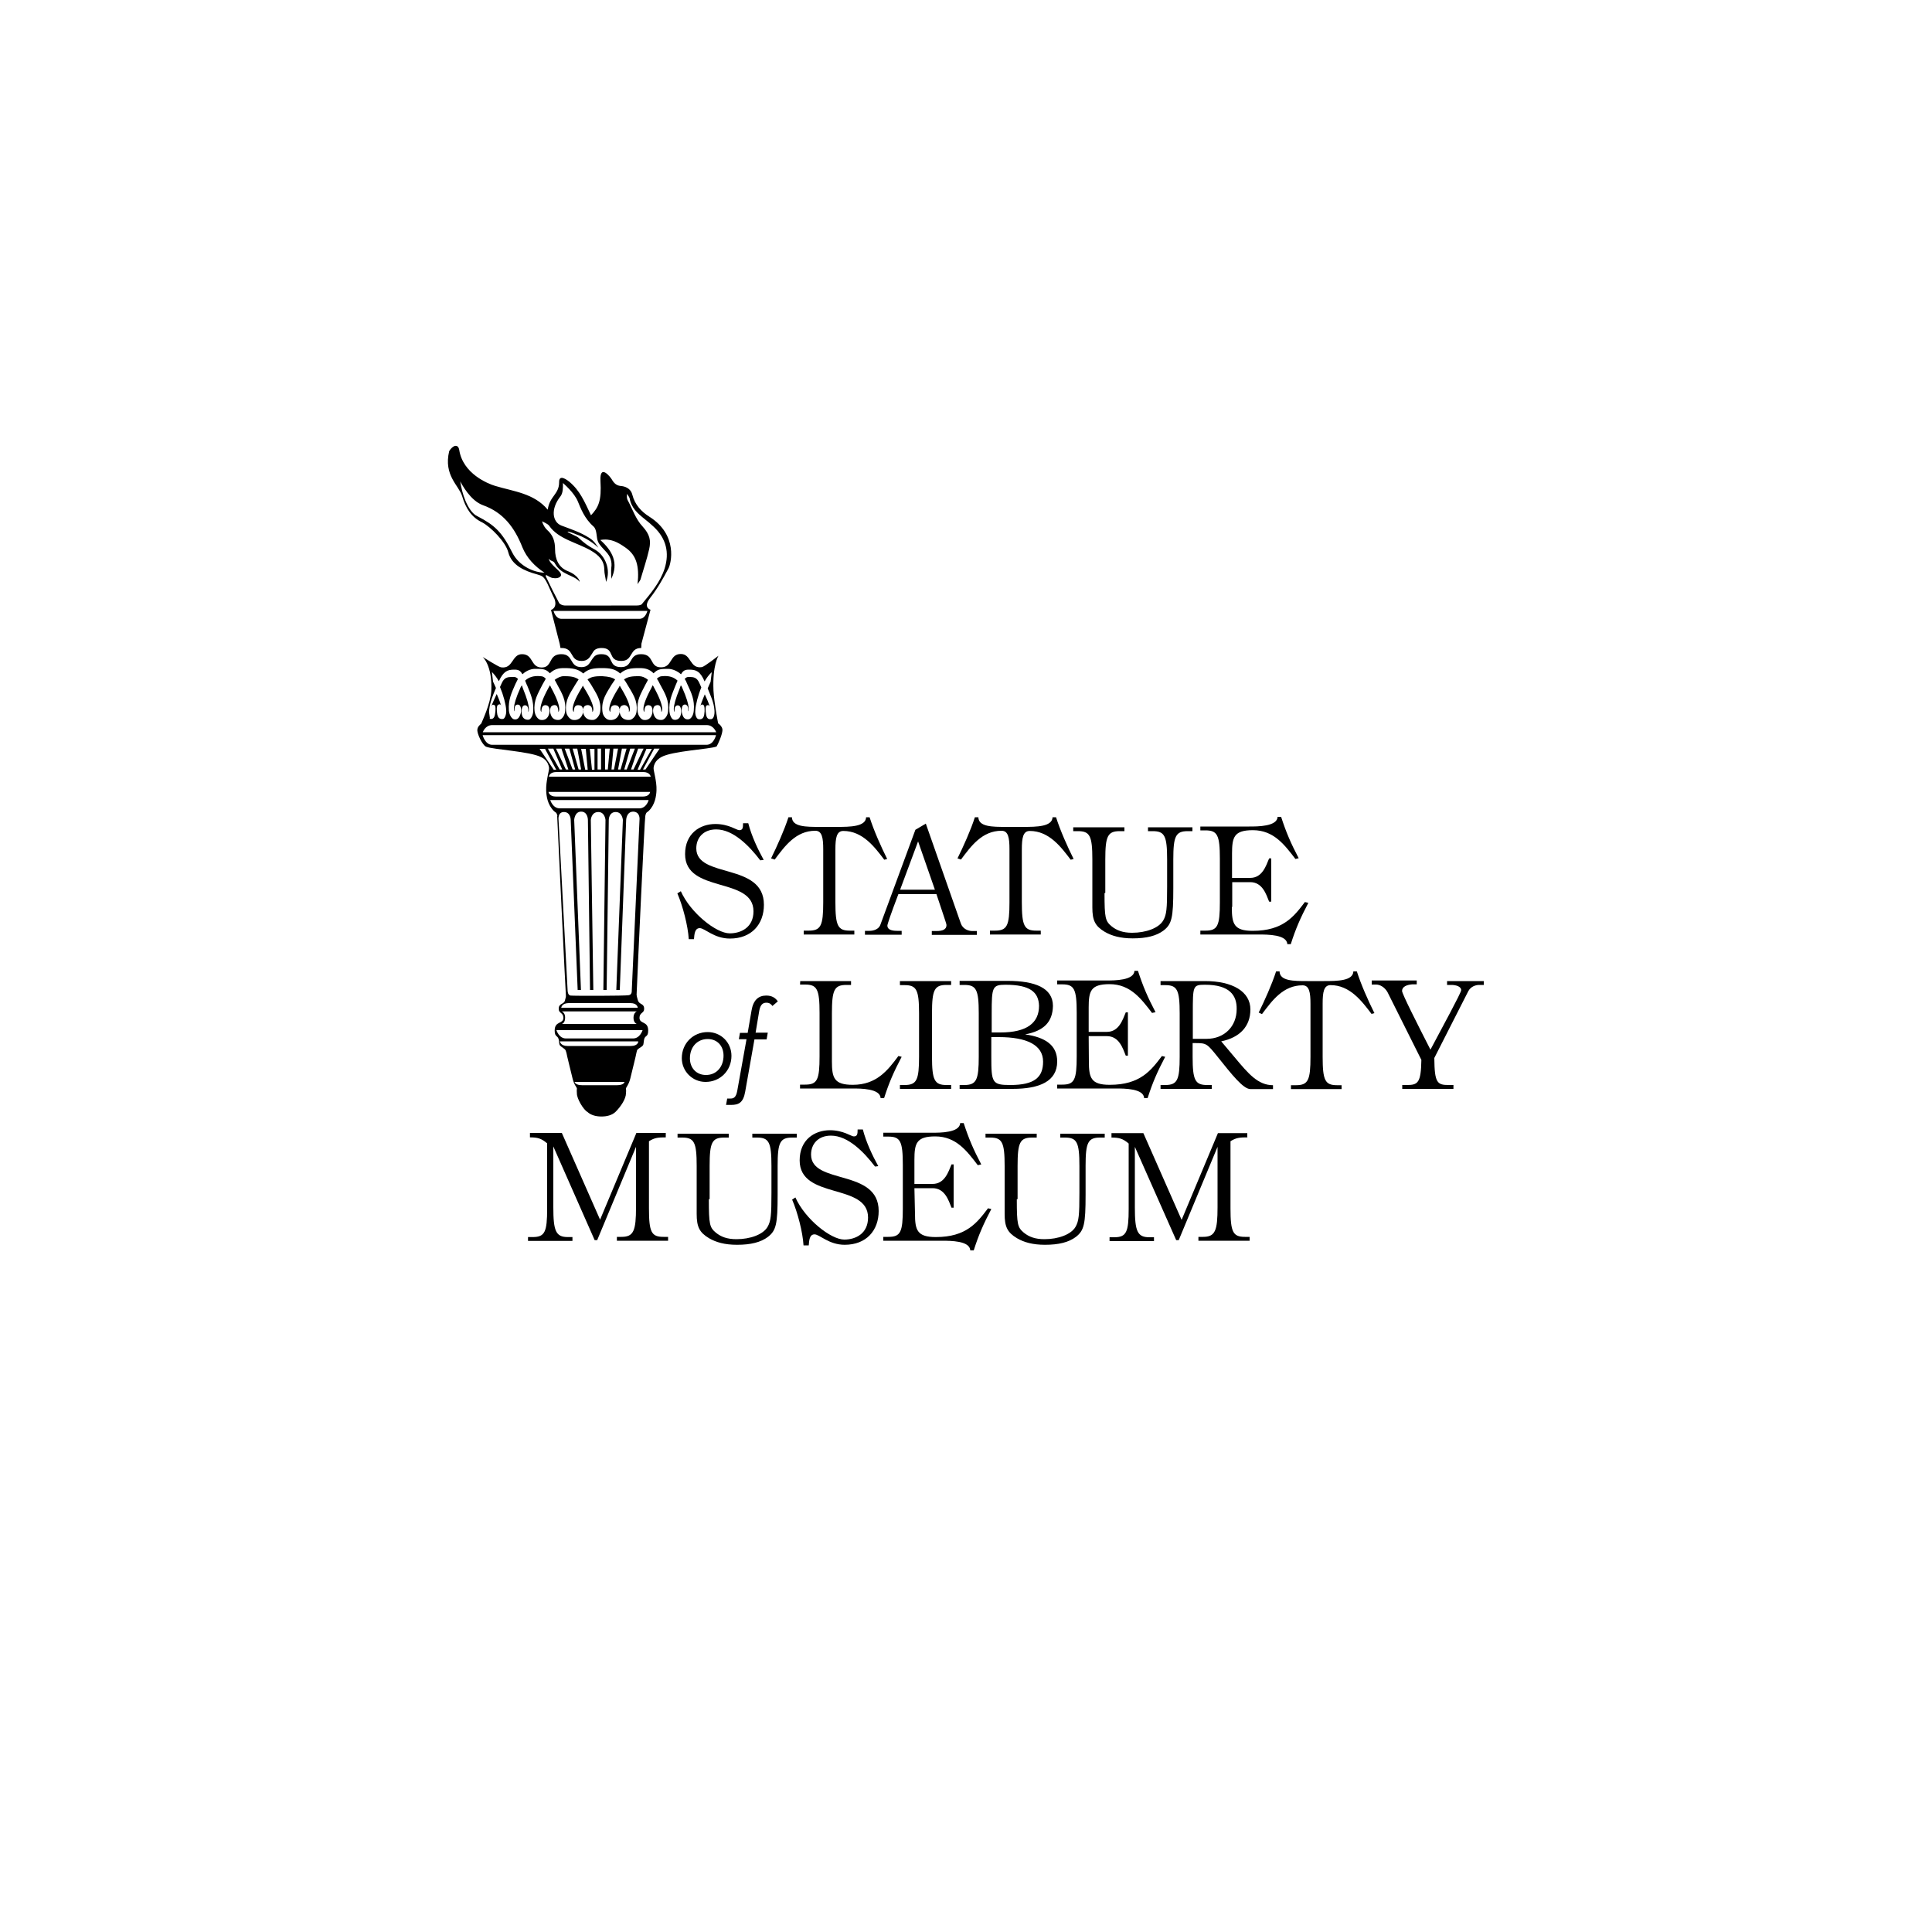 <?xml version="1.0" encoding="utf-8"?>
<!-- Generator: Adobe Illustrator 25.2.1, SVG Export Plug-In . SVG Version: 6.00 Build 0)  -->
<svg version="1.1" id="Layer_1" xmlns="http://www.w3.org/2000/svg" xmlns:xlink="http://www.w3.org/1999/xlink" x="0px" y="0px"
	 viewBox="0 0 1000 1000" style="enable-background:new 0 0 1000 1000;" xml:space="preserve">
<g>
	<g>
		<path d="M373.9,377.4c-0.2-1.3-1.3-2.4-2.2-3c-0.2-1.1-2-10.2-2.4-16.9c-0.6-13.3,2.6-18.1,2.6-18.1s-7.3,5.7-8.6,5.9
			c-6.4,1-5.4-6.8-10.9-6.8c-5.9,0-4.3,6.9-10.2,6.9h-0.1c-6.1,0-3.3-6.8-10.3-6.8c-6.6,0-4,6.7-10.3,6.7c-7.3,0-3.3-6.7-10.2-6.7
			c-2.6,0-3.6,0.9-4.5,2.2c-1.5,1.9-2,4.5-5.9,4.5c-6.3,0-3.9-6.7-10.3-6.7c-2.7,0-4,1-4.9,2.3c-0.4,0.8-0.9,1.5-1.3,2.3
			c-0.8,1.3-1.8,2.3-4.1,2.3l0,0c-5.8-0.1-4.1-6.9-10.1-6.9c-5.4,0-4.5,7.8-10.9,6.8c-1.3-0.2-9.5-5.4-9.5-5.4s5.1,4.3,4.5,17.6
			c-0.4,6.6-4.7,15.6-5.2,16.9c-0.6,0.6-1.8,1.5-2,3c-0.4,2,2.6,8.2,4.5,9c3.7,1.5,22.8,2.4,28.5,5.4c0.8,0.4,3.6,1.7,4.1,5.6
			c0.1,1.3-1.7,6.9-1.5,11.7c0.1,2.7,0.6,7.3,4.1,10.7c0.6,0.6,1.3,0.4,1.7,2.4c-0.1,0.1-0.1,0.2-0.1,0.2s4.3,91.3,4.5,92.6
			c0.1,0.9-0.2,1.5-0.4,2.4c-0.4,2.6-3.4,1.5-3.3,4.8c0,2.2,2.4,1.8,2.4,4.5c0,3.4-4.5,1.5-4.5,6.6c0,3.7,1.7,2.2,2.2,5.1
			c0.2,1.7,0,2.4,1.3,3.3c2,1.5,2,1.1,2.6,3.2c0.2,1.3,1.9,8,3.2,13.4c0.8,3.3,2.3,4.5,2.2,5.1c-0.1,0.6-0.1,1.5,0,2.4
			c-0.1,2.8,3.5,8.6,5.4,9.6c1.8,1.7,4.5,2.4,7.3,2.4c2.7,0,5.4-0.6,7.3-2.4c2.8-2.8,5.4-6.8,5.4-9.6c0.1-0.9,0.1-1.7,0-2.4
			c-0.1-0.6,1.3-1.7,2.2-5.1c1.3-5.4,3-12.1,3.2-13.4c0.4-2,0.4-1.7,2.6-3.2c1.3-0.9,1-1.5,1.3-3.3c0.4-3,2.2-1.3,2.2-5.1
			c0-5.1-4.5-3.2-4.5-6.6c0-2.7,2.4-2.4,2.4-4.5c0.1-3.2-2.6-2-3.3-4.8c-0.2-0.9-0.4-1.1-0.6-2.6c0.6-14.7,4.1-90.6,4.5-92.5
			c0.4-2.2,1-1.9,1.7-2.6c3.4-3.2,4-8,4.1-10.7c0.2-4.9-1.7-10.4-1.5-11.7c0.4-3.7,3.3-5.1,4.1-5.6c5.7-3.1,24.8-4,28.5-5.4
			C371.4,385.7,374.3,379.5,373.9,377.4z M253.2,367.5c0.4-4.1,1.9-7.6,3.5-11.4c-0.4-1-1-2.2-1.5-3.3l-0.6-5c1.3,1.3,2.6,3,3.6,4.8
			c2.4-5.2,4.5-6,8-6h0.1c1.9,0,3,0.4,4.1,2.4c3.3-3.1,6.8-2.8,6.8-2.8h1.1c2.6,0,4.5,0.2,6.3,2.3c2.4-2.3,4.7-2.7,7.3-2.7h0.1h0.1
			c4.1,0,7.1,0.4,9.8,2.8c2.6-2.4,5.4-2.8,9.5-2.8h0.1c4.1,0,6.9,0.4,9.5,2.8c2.7-2.4,5.4-2.8,9.8-2.8h0.1h0.1c2.7,0,5,0.4,7.3,2.7
			c1.9-2,3.6-2.3,6.3-2.3h1.1c0,0,3.4-0.2,6.8,2.8c1.1-2,2.2-2.4,4.1-2.4h0.1c3.6,0,5.7,0.8,8,6.1c1-1.8,2.3-3.5,3.7-4.8l-0.6,5
			c-0.6,1.3-1.1,2.4-1.5,3.4c1.5,3.9,3.2,7.1,3.5,11.4c0.2,2.6-0.6,4.3-1.5,4.5c-1.3,0.2-2.4,0-2.8-2.2c-0.4-2.3-0.4-4.3,0.2-4.8
			c0.4-0.2,1.1-0.6,1.5,0.4v-0.2c0,0,0.2-0.4-2.4-6c-1.5,3.5-2.2,5.7-2.2,5.7v0.2c0.4-1,1.3-0.6,1.5-0.4c0.6,0.4,0.8,2.6,0.4,5
			c-0.4,2.3-1.7,2.6-3.1,2.3c-0.8-0.2-1.8-2-1.5-4.7c0.2-2.8,1.3-7.3,3.1-11.7c-1.5-3.2-1.8-5.4-5.9-5.4h-0.8c-0.8,0-1.3,0.4-1.9,1
			c0.4,0.6,0.9,1.5,1.3,2.6c2.2,4.7,3.9,8.2,3.4,13.8c-0.2,2.6-1.5,4.3-2.6,4.5c-1.3,0.2-2.6-0.2-3.3-2.4c-0.8-2.2-0.2-4.5,0.4-4.9
			c1.1-0.8,2-0.1,2.4,0.8s0.1,2.4,0.1,2.4s1.9-1.3-3.1-12.5c-0.1-0.4-0.4-0.6-0.6-1c-0.2,0.6-0.4,1-0.6,1.7
			c-4.5,10.9-2.7,12.1-2.7,12.1s0-1.5,0.2-2.3c0.4-0.9,1.3-1.5,2.4-0.8c0.6,0.4,1.3,2.6,0.6,4.8c-0.6,2.2-2.4,2.6-3.6,2.3
			c-0.8-0.1-2-1.8-2.2-4.3c-0.4-5.4,1.3-8.7,3.1-13.3c0.4-1,0.8-1.9,1.1-2.6c-1.8-1.7-4.3-2.7-8-2.3l0,0c-1.1,0-2,0.6-2.7,1.3
			c0.6,0.8,1.1,1.8,1.7,3c2.6,4.8,4.7,8.2,4.1,13.8c-0.2,2.6-1.9,4.3-3,4.5c-1.7,0.2-3.4-0.2-4.3-2.4c-0.9-2.2-0.4-4.5,0.6-4.9
			c1.5-0.8,2.6-0.1,2.8,0.8c0.4,0.9,0.4,2.4,0.4,2.4s2.4-1.3-3.7-12.5c-0.2-0.4-0.4-0.9-0.8-1.3c-0.2,0.4-0.4,0.8-0.6,1.3
			c-6.1,11.2-3.7,12.5-3.7,12.5s0-1.5,0.4-2.4s1.5-1.5,2.8-0.8c0.9,0.4,1.5,2.7,0.6,4.9s-2.6,2.7-4.3,2.4c-1-0.2-2.7-1.8-3-4.5
			c-0.6-5.6,1.7-9,4.1-13.8c0.4-0.9,0.9-1.5,1.3-2.4c-1.5-1.3-3.2-1.9-4.5-1.9h-1.1c-3.4,0-5.4,0.6-6.8,1.7c0.6,0.8,1.1,1.5,1.7,2.6
			c2.8,4.8,5.4,8.2,4.8,13.8c-0.2,2.6-2.2,4.3-3.4,4.5c-1.9,0.2-3.9-0.2-4.9-2.4s-0.4-4.5,0.6-4.9c1.5-0.8,2.7-0.1,3.3,0.8
			c0.6,0.9,0.4,2.4,0.4,2.4s2.7-1.3-4.1-12.5c-0.2-0.4-0.4-0.8-0.6-1.1c-0.2,0.4-0.4,0.8-0.6,1.1c-7.1,11.2-4.3,12.5-4.3,12.5
			s0-1.5,0.4-2.4s1.7-1.5,3.3-0.8c1,0.4,1.7,2.7,0.6,4.9c-1.1,2.2-3.1,2.7-5,2.4c-1.3-0.2-3.2-1.8-3.4-4.5c-0.6-5.6,1.9-9,4.8-13.8
			c0.6-1,1.3-1.8,1.8-2.6c-1.3-1-3.3-1.5-6.6-1.7h-1.1c-3.3,0-5.2,0.6-6.6,1.7c0.6,0.8,1.1,1.5,1.8,2.6c2.8,4.8,5.4,8.2,4.8,13.8
			c-0.2,2.6-2.3,4.3-3.4,4.5c-1.9,0.2-3.9-0.2-5-2.4s-0.4-4.5,0.6-4.9c1.5-0.8,2.8-0.1,3.3,0.8c0.4,0.9,0.4,2.4,0.4,2.4
			s2.7-1.3-4.3-12.5c-0.2-0.4-0.4-0.8-0.6-1.1c-0.2,0.4-0.4,0.8-0.6,1.1c-6.9,11.2-4.1,12.5-4.1,12.5s0-1.5,0.4-2.4s1.5-1.5,3.3-0.8
			c1,0.4,1.7,2.7,0.6,4.9c-1.1,2.2-3,2.7-4.9,2.4c-1.1-0.2-3.1-1.8-3.4-4.5c-0.6-5.6,1.9-9,4.8-13.8c0.6-1,1.1-1.8,1.7-2.6
			c-1.3-1-3.3-1.7-6.8-1.7h-1.1c-1.3,0-3.1,0.8-4.5,1.9c0.4,0.6,0.8,1.5,1.3,2.4c2.6,4.8,4.7,8.2,4.1,13.8c-0.2,2.6-1.9,4.3-3,4.5
			c-1.7,0.2-3.4-0.2-4.3-2.4c-0.9-2.2-0.4-4.5,0.6-4.9c1.5-0.8,2.6-0.1,2.8,0.8c0.4,0.9,0.4,2.4,0.4,2.4s2.4-1.3-3.7-12.5
			c-0.2-0.4-0.4-0.9-0.6-1.3c-0.2,0.4-0.6,0.8-0.8,1.3c-6.1,11.2-3.7,12.5-3.7,12.5s0-1.5,0.4-2.4s1.5-1.5,2.8-0.8
			c0.9,0.4,1.5,2.7,0.6,4.9c-0.9,2.2-2.6,2.7-4.3,2.4c-1-0.2-2.7-1.8-3-4.5c-0.6-5.6,1.7-9,4.1-13.8c0.6-1.1,1.1-2,1.7-3
			c-0.8-0.8-1.5-1.3-2.7-1.3l0,0c-3.6-0.4-6.3,0.6-8,2.3c0.4,0.8,0.6,1.7,1.1,2.6c1.8,4.5,3.4,7.8,3.1,13.3
			c-0.2,2.6-1.5,4.1-2.2,4.3c-1.3,0.2-3-0.2-3.6-2.3c-0.6-2.2,0-4.3,0.6-4.8c1-0.8,2.2-0.1,2.4,0.8c0.4,0.9,0.2,2.3,0.2,2.3
			s1.8-1.1-2.7-12.1c-0.2-0.6-0.4-1.1-0.6-1.7c-0.2,0.4-0.4,0.6-0.6,1c-5.1,11.2-3.1,12.5-3.1,12.5s-0.2-1.5,0.1-2.4
			c0.3-0.9,1.3-1.5,2.4-0.8c0.6,0.4,1.3,2.7,0.4,4.9c-0.8,2.2-1.9,2.7-3.3,2.4c-0.9-0.2-2.3-1.8-2.6-4.5c-0.4-5.6,1.3-9,3.4-13.8
			c0.4-0.9,0.9-1.7,1.3-2.6c-0.6-0.6-1.3-1-1.9-1h-1.5c-4.1,0-4.5,2.2-5.9,5.2c1.8,4.3,3,8.9,3.2,11.8c0.2,2.6-0.8,4.5-1.5,4.7
			c-1.3,0.2-2.6,0-3.1-2.3c-0.4-2.3-0.4-4.5,0.4-5c0.4-0.2,1.3-0.6,1.5,0.4V365c0,0-0.6-2.2-2.2-5.8c-2.7,5.8-2.6,6-2.6,6v0.2
			c0.4-1,1.1-0.6,1.5-0.4c0.6,0.4,0.6,2.6,0.2,4.8c-0.4,2.2-1.5,2.6-2.8,2.2C253.9,371.8,253,369.9,253.2,367.5z M254.8,375.3
			c0.6,0,108.5,0,111,0c3.6,0,4.9,3.7,4.9,3.7H249.9C249.9,379,251.1,375.3,254.8,375.3z M279.3,387.6h2.8l5.8,10.8h-1.3
			L279.3,387.6z M300.8,398.3h-1.3l-3.1-10.8h2.4L300.8,398.3z M300.8,387.6h2.4l1,10.8h-1.3L300.8,387.6z M297.7,398.3h-1.3
			l-4.1-10.8h2.4L297.7,398.3z M294.2,398.3h-1.3l-5.1-10.8h2.8L294.2,398.3z M291,398.3h-1.3l-6.1-10.8h2.8L291,398.3z
			 M319.4,561.7c-0.6,0-15.6,0-18.1,0c-3.6,0-3.9-1.7-3.9-1.7h25.8C323.3,560,323,561.7,319.4,561.7z M326.6,541.4
			c-0.6,0-30.4,0-32.9,0c-3.6,0-3.9-2.4-3.9-2.4h40.5C330.5,539,330.3,541.4,326.6,541.4z M332.6,533.2c0,0-1.3,4.3-4.9,4.3
			c-0.6,0-32.4,0-34.8,0c-3.6,0-4.9-4.3-4.9-4.3H332.6z M290.8,523.5h38.8c0,0-1.7,0.6-1.7,3.3s1.7,3.2,1.7,3.2h-38.8
			c0,0,1.7-0.4,1.7-3.2C292.6,524.2,290.8,523.5,290.8,523.5z M330.1,521.6h-39.6c0,0,0.2-2.4,3.9-2.4c0.6,0,29.4,0,31.9,0
			C330,519.2,330.1,521.6,330.1,521.6z M331,424.5l-4,88.3c0,0,0.2,2-1.5,2.3c-1.9,0.4-28.5,0.4-30.2,0.2c-1.5-0.2-1.5-2.6-1.5-2.6
			l-4.7-88.3c0,0-0.6-4.1,2.8-4.1c3.5,0,3.5,4.1,3.5,4.1l3.6,88h1.7l-3.5-88c0,0,0.2-4.3,3.6-4.3c3.5,0,3.5,4.3,3.5,4.3l1.1,88h1.7
			l-1.3-88c0,0,0.2-4.1,3.9-4.1c3.4,0,3.7,4.1,3.7,4.1l-1.1,88h1.7l1.1-88c0,0,0-4.1,3.6-4.1c3.4,0,3.7,4.1,3.7,4.1l-3.4,88h1.8
			l3.3-88c0,0,0.1-4.3,3.7-4.3C331.6,420.3,331,424.5,331,424.5z M330.9,418.4c-0.6,0-38.7,0-41.2,0c-3.6,0-4.9-4.3-4.9-4.3h50.9
			C335.8,414.1,334.6,418.4,330.9,418.4z M332.7,412.3c-0.6,0-42.3,0-44.9,0c-3.6,0-3.9-2.4-3.9-2.4h52.6
			C336.5,409.9,336.3,412.3,332.7,412.3z M284.1,402c0,0,0.2-2.4,3.9-2.4c0.6,0,42.3,0,44.9,0c3.6,0,3.9,2.4,3.9,2.4H284.1z
			 M305.3,387.6h2.4v10.8h-1.3L305.3,387.6z M309.3,398.3v-10.8h1.8v10.8H309.3z M313.2,398.3v-10.8h2.4l-1,10.8H313.2z
			 M327.9,398.3h-1.3l3.7-10.8h2.8L327.9,398.3z M334.6,387.6h2.8l-6.1,10.8H330L334.6,387.6z M324.4,398.3h-1.3l3.1-10.8h2.4
			L324.4,398.3z M321.2,398.3h-1.3l2-10.8h2.4L321.2,398.3z M317.8,398.3h-1.3l1-10.8h2.4L317.8,398.3z M334.1,398.3h-1.3l5.8-10.8
			h2.8L334.1,398.3z M365.7,385.5c-0.6,0-108.5,0-111,0c-3.6,0-4.9-5-4.9-5h120.8C370.6,380.5,369.5,385.5,365.7,385.5z"/>
		<path d="M263.1,285.9c1.7,6.6,8.2,9.6,14.9,11.4c2.8,0.8,3.5,1.1,5.4,4.9c0,0,3.5,7.8,3.6,7.8c1.7,4.7-1.8,5.7-1.8,5.7l4.5,17.5
			l0.4,2.2c0.2,0,0.4,0,0.6,0c6.6,0,4,6.7,10.3,6.7c3.9,0,4.5-2.6,5.9-4.5c0.6-1.1,1.7-2.2,4.5-2.2c7.1,0,2.8,6.7,10.2,6.7
			c6.3,0,3.9-6.7,10.3-6.7l0.1-2.2l4.7-17.6c0,0-4.1-1.1-0.2-6.1c3.7-4.7,6.7-10,9.5-15.3c1.3-2.4,5.1-17.2-9.8-26.7
			c-4.3-2.7-7.6-6.3-8.9-11.4c-0.6-2.6-2.7-4.1-5.4-4.5c-2.6-0.1-4-1.3-5.2-3.4c-0.6-1.1-6.4-8.6-5.9,0.8c0.6,10.2-1,13.6-4.9,17.7
			c-3.5-7.3-5.7-12.8-11.4-17.5c-0.8-0.6-5.2-4.1-5.1,0.4c0,6.3-4.9,7.1-5.9,14.2c-7.1-8.5-17.6-9.4-27.2-12.3
			c-3.7-1.1-16.7-6.3-18.6-18.6c-0.6-3.4-3.4-2.4-5.2,0.6c-3,12.6,5,17.7,6.7,23.3c1.8,6.1,4.7,10.9,10.4,13.6
			C253.9,272.7,261.7,280.4,263.1,285.9z M335.1,316.2c0,0-1,4.1-4.1,4.1c-0.4,0-38.2,0-40.4,0c-3.1,0-4.1-4.1-4.1-4.1H335.1z
			 M283.2,263.9C283.4,264.1,283.3,264.1,283.2,263.9L283.2,263.9z M284.3,272.2c4.8,6.9,14.4,8.6,21.6,12.8c3.9,2.3,6.9,5,6.9,10.1
			c0,1.8,0.6,3.7,0.9,6.1c2.6-6.3-0.4-13.8-5.9-16.8c-3.7-2-5.4-3.3-8.4-6.1c-1-0.9-5.1-2.4-5.6-3c-0.2-0.6,3.9,1,4.5,1.3
			c7.5,2.6,11.4,7.1,11.4,6.8c-1-1.1-1.8-3.2-4.7-5c-4.7-3-9.5-4.5-14.5-6.4c-4.5-1.8-5.7-8.4-0.4-15.1c1.3-1.7,1.3-4.3,1.3-6.9
			c0.1,0.2,5.9,4.9,7.8,9.8c1.3,3.2,3.4,8.7,8,12.7c2,1.8,1.3,5.8,2.4,8c0.9,1.9,2.6,3.4,4,5c2.3,2.4,3.3,5.1,2.8,8.4
			c-0.2,1.8,0,3.6,0,5.7c3.9-8.2,0.6-14.5-5.7-20.1c5.4-1,9.3,1.3,13,3.9c5.7,3.9,7.3,9.5,6.3,19c0.4-0.8,1.1-1.5,1.5-2.4
			c1.5-5.2,3.3-10.4,4.5-15.7c1-4.5,0.4-7.6-3.4-11.8c-3.5-3.7-5.2-8.9-7.6-13.4c-0.6-0.9-0.6-2.2-0.4-3.5c0.4,0.8,1,1.5,1.3,2.3
			c0.8,4.9,4.1,7.8,7.7,10.7c1.7,1.3,3.3,2.7,4.8,4.1c6.4,6,8.2,13.3,5.6,21.6c-2.3,7.1-7.1,12.7-11.7,18.3
			c-0.4,0.6-1.7,0.8-2.6,0.8c-12.5,0-25,0.1-37.5,0c-0.9,0-2.4-0.6-2.8-1.3c-2.4-4.5-4.7-9.1-6.9-13.8c-0.1-0.4-0.1-0.6,0.4-0.6
			c1.1,0.6,2.4,1.5,3.5,1.5c2.4,0.4,3.9-0.6,4-1.5c0.2-2.2-5.4-4.9-6.4-8.5c1.8,1.8,2.4,0.8,3.3,2.6c3.3,5.9,9.9,5.8,12.7,9.3
			c0.2,0.4-0.1-3-5.9-5.4c-5-1.9-6.8-6.3-6.8-11.4c0-4-1-7.3-4.1-10c-1-0.9-2.2-2.7-2.6-4.5C281.3,270.3,283.6,271.1,284.3,272.2z
			 M241,259.4c-1.5-3.6-2.2-6.7-2.8-10.2c0.9,1.5,5.2,9.9,11.8,12.3c10.4,3.7,16.3,11.4,20.4,21.8c2.2,5.4,6.3,9.8,11.4,13.1
			c-5.1,0-13-3.2-16.6-10.3c-5.4-10.9-9.3-14.3-17.9-18.8C244.4,266.1,242.3,262.4,241,259.4z"/>
	</g>
	<g>
		<path d="M393.5,445.3c-5.7-7.5-14-16-22.8-16c-6.6,0-10.3,4.3-10.3,9.8c0,15.8,35,7.1,35,29.2c0,10.1-6.4,17.5-17.6,17.5
			c-8.2,0-13-5.4-15.6-5.4s-2.8,3.1-3,5.7h-2.7c-0.4-6.9-3.1-17.2-5.9-23.7l1.8-1.1c5,11.2,18.3,21.8,25.3,21.8
			c5.9,0,12.3-3.1,12.3-11.4c0-18.1-35.4-9.1-35.4-29.6c0-10.7,7.7-15.6,15.7-15.6c6.9,0,11,3.2,12.3,3.2c1.9,0,2-1.3,2-3.6h2.7
			c1.7,6.6,5,13.6,8,19L393.5,445.3z"/>
		<path d="M399.1,444.3c3.1-6.3,6.8-14.5,9-21.3h1.8c0.1,5,7.3,5,14.4,5h8.9c6.9,0,14.9-0.1,15.1-5h1.8c2.2,6.9,5.9,15.2,9.1,21.6
			l-1.5,0.4c-5-6.6-11.2-14.9-21.2-14.9c-3.5,0-4.1,3.6-4.1,9.6V467c0,12.3,1.3,14.7,7.5,14.7h2.3v2H416v-2h2.6
			c6.3,0,7.5-2.6,7.5-14.7v-27.4c0-5.9-0.6-9.6-4.1-9.6c-10,0-15.7,7.8-21,14.9L399.1,444.3z"/>
		<path d="M489.9,478.8c0-0.8-2.3-7.1-5.2-16H465c-4,10.5-5.7,15.6-5.7,16.3c0,1.9,1.9,2.7,5,2.7h2.4v2h-19v-2h2.4
			c1.7,0,4.7-0.6,5.6-3.2l18.1-49.1l5.4-3.2l18.1,51.6c1,3,4,4,5.9,4h2.4v2h-23.3v-2h2.4C488.1,481.9,489.9,481,489.9,478.8z
			 M475.2,435.5l-9.3,25h18L475.2,435.5z"/>
		<path d="M495.6,444.3c3.1-6.3,6.8-14.5,9-21.3h1.8c0.1,5,7.3,5,14.4,5h8.9c6.9,0,14.9-0.1,15.1-5h1.8c2.2,6.9,5.9,15.2,9.1,21.6
			l-1.5,0.4c-5-6.6-11.2-14.9-21.2-14.9c-3.5,0-4.1,3.6-4.1,9.6V467c0,12.3,1.3,14.7,7.5,14.7h2.3v2h-26.3v-2h2.6
			c6.3,0,7.5-2.6,7.5-14.7v-27.4c0-5.9-0.6-9.6-4.1-9.6c-10,0-15.7,7.8-21,14.9L495.6,444.3z"/>
		<path d="M571.7,462.3c0,12.8,0.4,14.4,3.6,17.1c2.7,2.2,5.9,3.4,10.7,3.4c7.1,0,13.8-2.4,16.1-6.4c1.7-3,2-5.9,2-17.5v-14
			c0-12.3-1.3-14.7-7.5-14.7h-2.4v-2h23v2h-2.4c-6.3,0-7.5,2.6-7.5,14.7v14.9c0,15.3-0.8,18.5-5,21.8c-3.7,2.8-8.9,4.1-16,4.1
			c-6.4,0-10.9-1.3-14.5-3.4c-5-3-6.4-5.9-6.4-12.6v-24.8c0-12.3-1.3-14.7-7.5-14.7h-2.4v-2H582v2h-2.4c-6.3,0-7.5,2.6-7.5,14.7
			v17.2L571.7,462.3L571.7,462.3z"/>
		<path d="M637.6,469.7c0,8.5,1.1,12.1,10.8,12.1c15.8,0,21.4-7.5,27-14.9l1.8,0.4c-4.1,7.8-6.6,13.5-9.1,21.4h-1.8
			c-0.2-5-10.2-5-14.7-5h-30.3v-2h2.6c6.3,0,7.5-2.4,7.5-14.7v-22.5c0-12.3-1.3-14.7-7.5-14.7h-2.6v-2h25.3c4.5,0,14.4,0,14.7-5h1.8
			c2.6,8,5,13.6,9.1,21.4l-1.7,0.4c-5.6-7.3-11.2-14.9-22-14.9c-9.8,0-10.8,3.6-10.8,12.1v12.6h9.4c6.3,0,8.2-6.3,9.8-10.1h1.1v22.4
			h-1.1c-1.5-3.7-3.4-10.1-9.8-10.1h-9.3v12.6L637.6,469.7L637.6,469.7L637.6,469.7z"/>
	</g>
	<g>
		<path d="M414.2,507.8h26.3v2h-2.4c-6.3,0-7.5,2.6-7.5,14.7v24.9c0,8.5,1.1,12.1,10.8,12.1c12.3,0,18.1-7.5,23.6-14.9l1.7,0.4
			c-4.1,7.8-6.6,13.5-9.1,21.4h-1.8c-0.2-5-10.2-5-14.7-5h-27v-2h2.6c6.3,0,7.5-2.4,7.5-14.7v-22.4c0-12.3-1.3-14.7-7.5-14.7h-2.6
			L414.2,507.8L414.2,507.8z"/>
		<path d="M489.9,561.6h2.4v2h-26.5v-2h2.4c6.3,0,7.5-2.6,7.5-14.7v-22.3c0-12.3-1.3-14.7-7.5-14.7h-2.4v-2.1h26.5v2h-2.4
			c-6.3,0-7.5,2.6-7.5,14.7v22.4C482.4,559.1,483.7,561.6,489.9,561.6z"/>
		<path d="M530.6,535.4c10.5,1.5,16.6,5.6,16.6,14c0,10.3-9.1,14.2-23.1,14.2h-27.4v-2h2.4c6.3,0,7.5-2.6,7.5-14.7v-22.4
			c0-12.3-1.3-14.7-7.5-14.7h-2.4v-2.1h24.8c14.2,0,23.5,3.6,23.5,13C544.8,529.1,540.2,533.6,530.6,535.4z M520.4,509.7
			c-6.8,0-7.1,1.3-7.1,14.7v10h4.5c13.8,0,20-5,20-13.8C537.6,513.5,533.1,509.7,520.4,509.7z M517,536.8h-3.9v10.1
			c0,13.5,0.4,14.7,9.8,14.7c12.6,0,17-4,17-12.1C539.9,540.8,531.3,536.8,517,536.8z"/>
		<path d="M563.6,549.4c0,8.5,1.1,12.1,10.8,12.1c15.8,0,21.4-7.5,27-14.9l1.7,0.4c-4.1,7.8-6.6,13.5-9.1,21.4h-1.8
			c-0.2-5-10.2-5-14.7-5h-30.3v-2h2.6c6.3,0,7.5-2.4,7.5-14.7v-22.5c0-12.3-1.3-14.7-7.5-14.7h-2.6v-2h25.3c4.5,0,14.4,0,14.7-5h1.8
			c2.6,8,5,13.6,9.1,21.4l-1.8,0.4c-5.6-7.3-11.2-14.9-22-14.9c-9.8,0-10.8,3.6-10.8,12.1v12.6h9.4c6.3,0,8.2-6.3,9.8-10.1h1.1v22.4
			h-1.1c-1.5-3.7-3.4-10.1-9.8-10.1h-9.4L563.6,549.4L563.6,549.4z"/>
		<path d="M624.8,561.6h2.4v2h-26.5v-2h2.4c6.3,0,7.5-2.6,7.5-14.7v-22.3c0-12.3-1.3-14.7-7.5-14.7h-2.4v-2.1h23
			c14.2,0,23.5,5.4,23.5,14.7c0,8.7-5.4,14.5-15.1,16.5l6.9,8.2c7.1,8.5,12.1,14.5,19.9,14.5v2h-11.7c-3.7,0-9.6-7.5-16.8-16.5
			c-5.7-7.1-5.9-7.3-11.8-7.3h-1.3v7.1C617.3,559.1,618.6,561.6,624.8,561.6z M623.7,509.7c-6.3,0-6.3,0.6-6.3,14.7v13.3h7.1
			c9.2,0,15.6-6.4,15.6-15.4C640.2,515.2,636.5,509.7,623.7,509.7z"/>
		<path d="M651.5,524.1c3.1-6.3,6.8-14.5,9-21.3h1.8c0.1,5,7.3,5,14.4,5h8.7c6.9,0,14.9-0.1,15.1-5h1.8c2.2,6.9,5.9,15.2,9.1,21.6
			l-1.5,0.4c-5-6.6-11.2-14.9-21.2-14.9c-3.5,0-4.1,3.6-4.1,9.6V547c0,12.3,1.3,14.7,7.5,14.7h2.3v2h-26.2v-2h2.6
			c6.3,0,7.5-2.6,7.5-14.7v-27.4c0-5.9-0.6-9.6-4.1-9.6c-10,0-15.7,7.8-21,14.9L651.5,524.1z"/>
		<path d="M725.7,512.9c0,1.5,7.8,16.9,14.7,30.4c5.9-11.2,15.9-29.4,15.9-30.8c0-1.9-2.7-2.7-5-2.7H749v-2h19v2h-2.4
			c-1.8,0-4.3,0.8-5.6,3.2l-17.6,34.6c0.1,13,1.5,14,7.5,14h2.4v2h-26.5v-2h2.4c5.7,0,7.3-1.1,7.5-13l-17.5-35c-1.5-2.7-4-4-5.9-4
			H710v-2.1h23.3v2h-2.4C728.2,509.7,725.7,510.7,725.7,512.9z"/>
	</g>
	<g>
		<path d="M344.8,588.7c-4,0-5.9,0.1-8.9,2v34.8c0,12.3,1.3,14.7,7.5,14.7h2.4v2h-26.5v-2h2.4c6.3,0,7.5-3.2,7.5-15.4v-31.2
			l-20.1,48.3h-1.3l-21.4-48.5v31.5c0,12.3,1.3,15.4,7.5,15.4h2.4v2h-23v-2h2.4c6.3,0,7.5-2.6,7.5-14.7v-33.8c-3-2.6-5-3.1-8.9-3.1
			v-2.3h16.5l19.8,44.9l18.8-44.9h15.2v2.3H344.8L344.8,588.7z"/>
		<path d="M366.9,620.9c0,12.8,0.4,14.4,3.6,17.1c2.7,2.2,5.9,3.4,10.7,3.4c7.1,0,13.8-2.4,16.1-6.4c1.7-3,2-5.9,2-17.5v-14
			c0-12.3-1.3-14.7-7.5-14.7h-2.4v-2h23v2H410c-6.3,0-7.5,2.6-7.5,14.7v14.9c0,15.3-0.8,18.5-5,21.8c-3.7,2.8-8.9,4.1-16,4.1
			c-6.4,0-10.9-1.3-14.5-3.4c-5-3-6.4-5.9-6.4-12.6v-24.8c0-12.3-1.3-14.7-7.5-14.7h-2.4v-2h26.5v2h-2.4c-6.3,0-7.5,2.6-7.5,14.7
			v17.2h-0.4L366.9,620.9L366.9,620.9z"/>
		<path d="M452.9,603.8c-5.7-7.5-14-16-22.8-16c-6.6,0-10.3,4.3-10.3,9.8c0,15.8,35,7.1,35,29.2c0,10.1-6.4,17.5-17.6,17.5
			c-8.2,0-13-5.4-15.6-5.4s-2.8,3.1-3,5.7h-2.7c-0.4-6.9-3.1-17.2-5.9-23.7l1.7-1.1c5,11.2,18.3,21.8,25.3,21.8
			c5.9,0,12.3-3.1,12.3-11.4c0-18.1-35.4-9.1-35.4-29.6c0-10.7,7.7-15.6,15.7-15.6c6.9,0,11,3.2,12.3,3.2c1.9,0,2-1.3,2-3.6h2.7
			c1.7,6.6,5,13.6,8,19L452.9,603.8z"/>
		<path d="M473.6,628.2c0,8.5,1.1,12.1,10.8,12.1c15.8,0,21.4-7.5,27-14.9l1.7,0.4c-4.1,7.8-6.6,13.5-9.1,21.4h-1.8
			c-0.2-5-10.2-5-14.7-5h-30.3v-2h2.6c6.3,0,7.5-2.4,7.5-14.7V603c0-12.3-1.3-14.7-7.5-14.7h-2.6v-2h25.1c4.5,0,14.4,0,14.7-5h1.8
			c2.6,8,5,13.6,9.1,21.4l-1.8,0.4c-5.6-7.3-11.2-14.9-22-14.9c-9.8,0-10.8,3.6-10.8,12.1v12.5h9.4c6.3,0,8.2-6.3,9.8-10.1h1.1v22.4
			h-1.1c-1.5-3.7-3.4-10.1-9.8-10.1h-9.4L473.6,628.2L473.6,628.2L473.6,628.2z"/>
		<path d="M526.3,620.9c0,12.8,0.4,14.4,3.6,17.1c2.7,2.2,5.9,3.4,10.7,3.4c7.1,0,13.8-2.4,16.1-6.4c1.7-3,2-5.9,2-17.5v-14
			c0-12.3-1.3-14.7-7.5-14.7h-2.4v-2h23v2h-2.4c-6.3,0-7.5,2.6-7.5,14.7v14.9c0,15.3-0.8,18.5-5,21.8c-3.7,2.8-8.9,4.1-16,4.1
			c-6.4,0-10.9-1.3-14.5-3.4c-5-3-6.4-5.9-6.4-12.6v-24.8c0-12.3-1.3-14.7-7.5-14.7h-2.4v-2h26.5v2h-2.4c-6.3,0-7.5,2.6-7.5,14.7
			v17.2h-0.4L526.3,620.9L526.3,620.9z"/>
		<path d="M645.8,588.7c-4,0-5.9,0.1-8.9,2v34.8c0,12.3,1.3,14.7,7.5,14.7h2.4v2h-26.5v-2h2.4c6.3,0,7.5-3.2,7.5-15.4v-31.2
			l-20.1,48.3h-1.3l-21.4-48.3V625c0,12.3,1.3,15.4,7.5,15.4h2.4v2h-23v-2h2.4c6.3,0,7.5-2.6,7.5-14.7v-33.8c-3-2.6-5-3.1-8.9-3.1
			v-2.3h16.5l19.8,44.9l18.8-44.9h15.2v2.3L645.8,588.7L645.8,588.7z"/>
	</g>
	<g>
		<path d="M352.9,547.7c0-7.7,5.9-13.5,13.4-13.5c6.9,0,12.3,5.4,12.3,12.3c0,7.7-5.9,13.5-13.4,13.5
			C358.4,560,352.9,554.5,352.9,547.7z M374.5,546.4c0-5-3.2-8.6-8.2-8.6c-5.4,0-9.2,4.1-9.2,10c0,5,3.4,8.6,8.2,8.6
			C370.9,556.5,374.5,552.1,374.5,546.4z"/>
		<path d="M382.4,538.1l0.6-3.5h4l2-11.6c0.9-5.4,3.6-7.7,7.6-7.7c3.1,0,4.8,1.3,6,3l-2.8,2.4c-0.6-0.9-1.5-1.7-3.1-1.7
			c-1.8,0-3.1,0.9-3.7,4.1l-1.9,11.4h6.3l-0.6,3.5h-6.3l-4.8,27.1c-1,5.7-3.4,6.8-7.3,6.8h-2.6l0.6-3.3h1.8c1.5,0,2.8-0.6,3.4-4
			l4.8-26.7h-4V538.1z"/>
	</g>
</g>
</svg>
